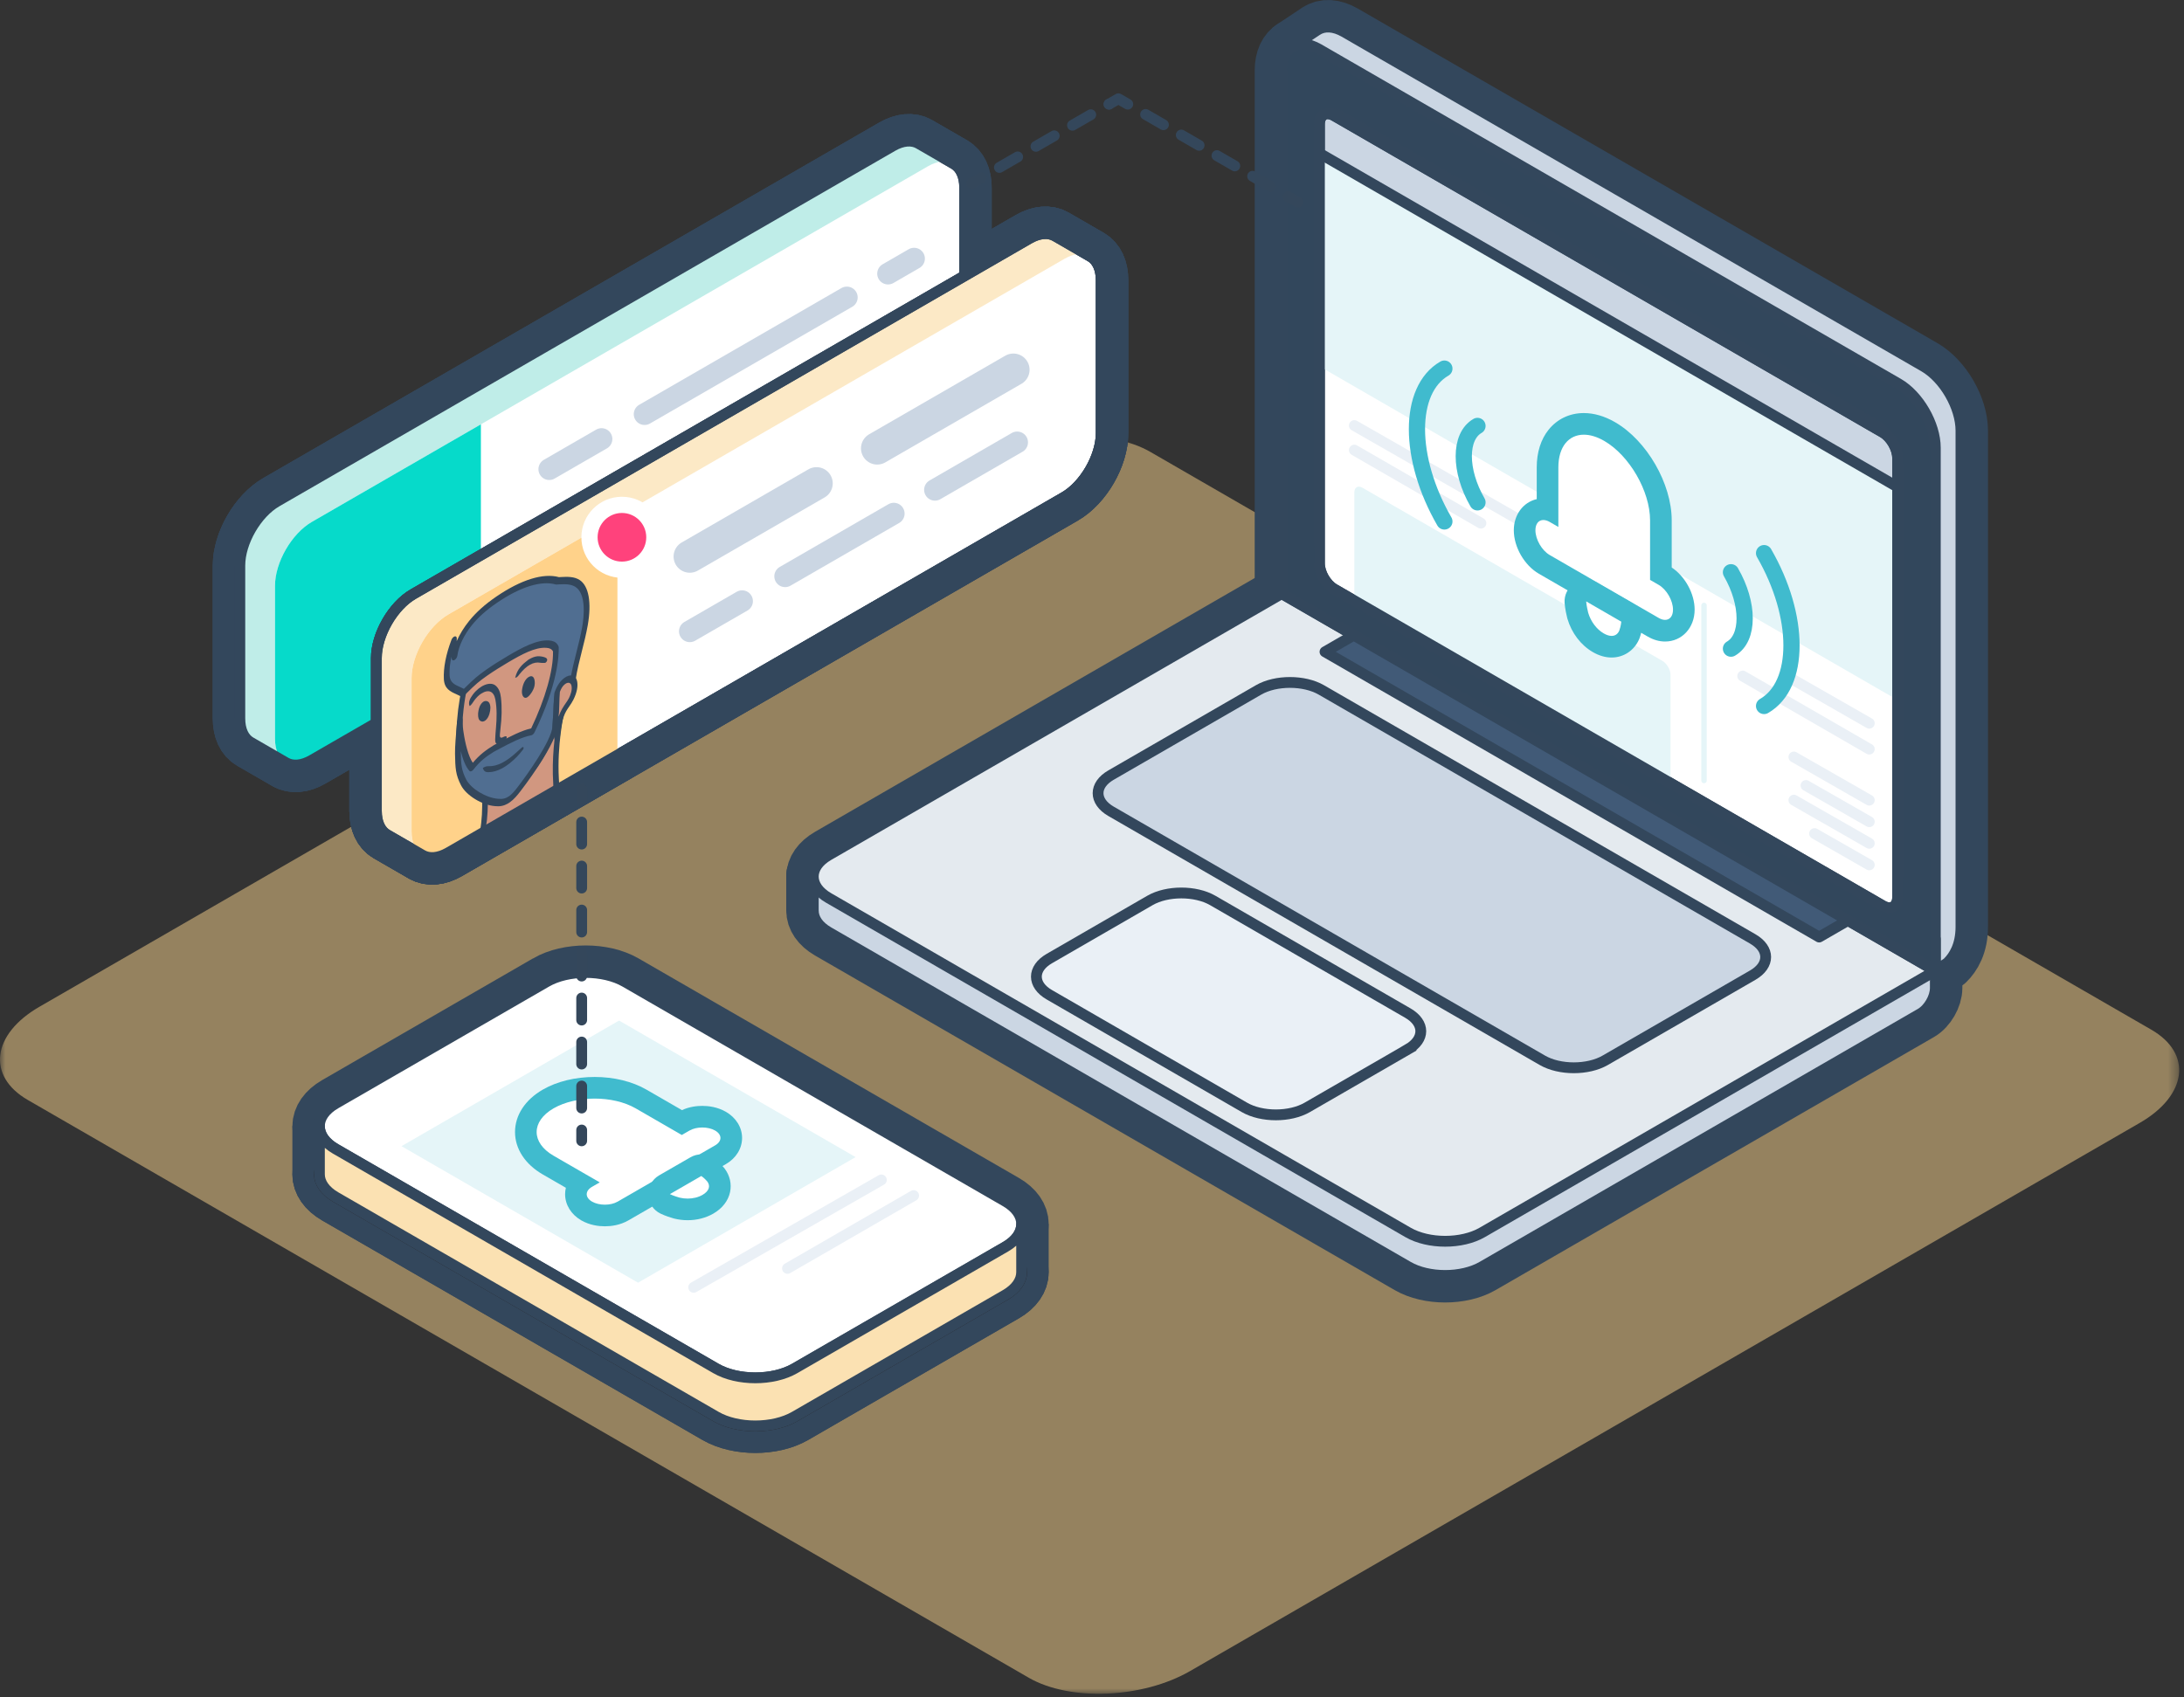 <svg viewBox="0 0 202 157" xmlns="http://www.w3.org/2000/svg" xmlns:xlink="http://www.w3.org/1999/xlink">
    <rect x="0" y="0" width="202" height="157" fill="#333333" stroke="none"/>
    <defs>
        <path id="a" d="M0 117V.634h201.553V117z"/>
    </defs>
    <g fill="none" fill-rule="evenodd">
        <g transform="translate(0 39.694)">
            <mask id="b" fill="#fff">
                <use xlink:href="#a"/>
            </mask>
            <path d="M95.148 115.516L2.57 62.066c-3.81-2.2-3.328-6.078 1.072-8.618L91.477 2.736c4.4-2.54 11.117-2.819 14.928-.618l92.577 53.45c3.811 2.2 3.328 6.077-1.072 8.618l-87.834 50.711c-4.4 2.54-11.118 2.818-14.928.62" fill-opacity=".5" fill="#F9D28C" mask="url(#b)"/>
        </g>
        <path d="M85.538 114.836h.012-.012z" fill="#33475C"/>
        <path d="M180.116 89.074c.615-.601 1.255-1.631 1.255-3.333V39.84c0-2.175-1.541-4.843-3.423-5.93l-11.69-6.75-15.113-8.725-15.112-8.724-11.69-6.75c-.987-.57-1.877-.591-2.503-.174l-.007-.002-2.365 1.572 1.452.834v48.146l15.113 8.725 15.112 8.726 15.113 8.724 12.74 7.357v2.949l.659-.437.459-.307z" stroke="#33475C" stroke-width="5" stroke-linecap="round" stroke-linejoin="round"/>
        <path d="M177.63 93.772c.752-.435 1.37-1.502 1.37-2.372v-1.581l-4.244-.976.16 1.78-11.03-6.367-15.112-8.725-30.226-17.45-30.226 17.45-10.255 5.92v-.494h-2.846v3.284h.003c-.007.72.461 1.444 1.41 1.992l11.688 6.749 15.113 8.725 15.113 8.725 11.69 6.749c1.882 1.087 4.963 1.087 6.846 0l11.69-6.75 15.112-8.724 13.743-7.935z" stroke="#33475C" stroke-width="5" stroke-linecap="round" stroke-linejoin="round"/>
        <path d="M163.886 98.544l15.113-8.726-15.113-8.725-15.112-8.725h-.001l-30.225-17.45-30.225 17.45-11.69 6.75c-1.882 1.086-1.882 2.864 0 3.951l11.69 6.75 15.112 8.725 15.113 8.726 11.69 6.748c1.882 1.087 4.963 1.088 6.846.001l11.689-6.749 15.113-8.726" stroke="#33475C" stroke-width="5" stroke-linecap="round" stroke-linejoin="round"/>
        <path d="M133.66 63.643l15.114 8.726 15.113 8.724 15.112 8.726V41.42c0-2.173-1.541-4.842-3.423-5.93l-11.69-6.748-15.112-8.726-15.113-8.725-11.69-6.75c-1.882-1.086-3.422-.196-3.423 1.977V54.916l15.113 8.727" stroke="#33475C" stroke-width="5" stroke-linecap="round" stroke-linejoin="round"/>
        <path d="M124.088 10.801c-1.128-.652-2.053-.118-2.053 1.187v38.256c0 1.304.925 2.906 2.053 3.558l49.37 28.503c1.13.652 2.054.12 2.054-1.186V42.863c0-1.305-.923-2.906-2.054-3.558l-49.37-28.504zM130.213 97.075c1.597-.922 1.597-2.43 0-3.352l-18.046-10.42c-1.597-.921-4.21-.921-5.807 0l-9.306 5.375c-1.597.92-1.597 2.429 0 3.35l18.046 10.42c1.597.922 4.21.922 5.806 0l9.307-5.373z" stroke="#33475C" stroke-width="5" stroke-linecap="round" stroke-linejoin="round"/>
        <path d="M130.213 97.075c1.597-.922 1.597-2.43 0-3.352l-18.046-10.42c-1.597-.921-4.21-.921-5.807 0l-9.306 5.375c-1.597.92-1.597 2.429 0 3.35l18.046 10.42c1.597.922 4.21.922 5.806 0l9.307-5.373zM162.111 90.214c1.597-.922 1.597-2.43 0-3.353l-39.899-23.035c-1.597-.922-4.209-.922-5.806 0l-13.646 7.878c-1.597.922-1.597 2.431 0 3.353l39.899 23.035c1.597.922 4.209.922 5.806 0l13.646-7.878z" stroke="#33475C" stroke-width="5" stroke-linecap="round" stroke-linejoin="round"/>
        <path d="M162.111 90.214c1.597-.922 1.597-2.43 0-3.353l-39.899-23.035c-1.597-.922-4.209-.922-5.806 0l-13.646 7.878c-1.597.922-1.597 2.431 0 3.353l39.899 23.035c1.597.922 4.209.922 5.806 0l13.646-7.878zM170.916 85.152l-7.03-4.06-15.112-8.723h-.001L125.21 58.764l-2.66 1.536 45.705 26.388z" stroke="#33475C" stroke-width="5" stroke-linecap="round" stroke-linejoin="round"/>
        <path d="M180.116 89.074c.615-.601 1.255-1.631 1.255-3.333V39.84c0-2.175-1.541-4.843-3.423-5.93l-11.69-6.75-15.113-8.725-15.112-8.724-11.69-6.75c-.987-.57-1.877-.591-2.503-.174l-.007-.002-2.365 1.572 1.452.834v48.146l15.113 8.725 15.112 8.726 15.113 8.724 12.74 7.357v2.949l.659-.437.459-.307z" fill="#CBD6E3"/>
        <path d="M180.116 89.074c.615-.601 1.255-1.631 1.255-3.333V39.84c0-2.175-1.541-4.843-3.423-5.93l-11.69-6.75-15.113-8.725-15.112-8.724-11.69-6.75c-.987-.57-1.877-.591-2.503-.174l-.007-.002-2.365 1.572 1.452.834v48.146l15.113 8.725 15.112 8.726 15.113 8.724 12.74 7.357v2.949l.659-.437.459-.307z" stroke="#33475C" stroke-linecap="round" stroke-linejoin="round"/>
        <path d="M177.63 93.772c.752-.435 1.37-1.502 1.37-2.372v-1.581l-4.244-.976.16 1.78-11.03-6.367-15.112-8.725-30.226-17.45-30.226 17.45-10.255 5.92v-.494h-2.846v3.284h.003c-.007.72.461 1.444 1.41 1.992l11.688 6.749 15.113 8.725 15.113 8.725 11.69 6.749c1.882 1.087 4.963 1.087 6.846 0l11.69-6.75 15.112-8.724 13.743-7.935z" fill="#CBD6E3"/>
        <path d="M177.63 93.772c.752-.435 1.37-1.502 1.37-2.372v-1.581l-4.244-.976.16 1.78-11.03-6.367-15.112-8.725-30.226-17.45-30.226 17.45-10.255 5.92v-.494h-2.846v3.284h.003c-.007.72.461 1.444 1.41 1.992l11.688 6.749 15.113 8.725 15.113 8.725 11.69 6.749c1.882 1.087 4.963 1.087 6.846 0l11.69-6.75 15.112-8.724 13.743-7.935z" stroke="#33475C" stroke-linecap="round" stroke-linejoin="round"/>
        <path d="M163.886 98.544l15.113-8.726-15.113-8.725-15.112-8.725h-.001l-30.225-17.45-30.225 17.45-11.69 6.75c-1.882 1.086-1.882 2.864 0 3.951l11.69 6.75 15.112 8.725 15.113 8.726 11.69 6.748c1.882 1.087 4.963 1.088 6.846.001l11.689-6.749 15.113-8.726" fill="#E4EAEF"/>
        <path d="M163.886 98.544l15.113-8.726-15.113-8.725-15.112-8.725h-.001l-30.225-17.45-30.225 17.45-11.69 6.75c-1.882 1.086-1.882 2.864 0 3.951l11.69 6.75 15.112 8.725 15.113 8.726 11.69 6.748c1.882 1.087 4.963 1.088 6.846.001l11.689-6.749 15.113-8.726" stroke="#33475C" stroke-linecap="round" stroke-linejoin="round"/>
        <path d="M133.66 63.643l15.114 8.726 15.113 8.724 15.112 8.726V41.42c0-2.173-1.541-4.842-3.423-5.93l-11.69-6.748-15.112-8.726-15.113-8.725-11.69-6.75c-1.882-1.086-3.422-.196-3.423 1.977V54.916l15.113 8.727" fill="#32475C"/>
        <path d="M133.66 63.643l15.114 8.726 15.113 8.724 15.112 8.726V41.42c0-2.173-1.541-4.842-3.423-5.93l-11.69-6.748-15.112-8.726-15.113-8.725-11.69-6.75c-1.882-1.086-3.422-.196-3.423 1.977V54.916l15.113 8.727" stroke="#33475C" stroke-linecap="round" stroke-linejoin="round"/>
        <path d="M124.088 10.801c-1.128-.652-2.053-.118-2.053 1.187v38.256c0 1.304.925 2.906 2.053 3.558l49.37 28.503c1.13.652 2.054.12 2.054-1.186V42.863c0-1.305-.923-2.906-2.054-3.558l-49.37-28.504z" fill="#415A77"/>
        <path d="M124.088 10.801c-1.128-.652-2.053-.118-2.053 1.187v38.256c0 1.304.925 2.906 2.053 3.558l49.37 28.503c1.13.652 2.054.12 2.054-1.186V42.863c0-1.305-.923-2.906-2.054-3.558l-49.37-28.504z" stroke="#33475C" stroke-linecap="round" stroke-linejoin="round"/>
        <path d="M130.213 97.075c1.597-.922 1.597-2.43 0-3.352l-18.046-10.42c-1.597-.921-4.21-.921-5.807 0l-9.306 5.375c-1.597.92-1.597 2.429 0 3.35l18.046 10.42c1.597.922 4.21.922 5.806 0l9.307-5.373z" fill="#EAF0F6"/>
        <path d="M130.213 97.075c1.597-.922 1.597-2.43 0-3.352l-18.046-10.42c-1.597-.921-4.21-.921-5.807 0l-9.306 5.375c-1.597.92-1.597 2.429 0 3.35l18.046 10.42c1.597.922 4.21.922 5.806 0l9.307-5.373z" stroke="#33475C"/>
        <path d="M162.111 90.214c1.597-.922 1.597-2.43 0-3.353l-39.899-23.035c-1.597-.922-4.209-.922-5.806 0l-13.646 7.878c-1.597.922-1.597 2.431 0 3.353l39.899 23.035c1.597.922 4.209.922 5.806 0l13.646-7.878z" fill="#CBD6E3"/>
        <path d="M162.111 90.214c1.597-.922 1.597-2.43 0-3.353l-39.899-23.035c-1.597-.922-4.209-.922-5.806 0l-13.646 7.878c-1.597.922-1.597 2.431 0 3.353l39.899 23.035c1.597.922 4.209.922 5.806 0l13.646-7.878z" stroke="#33475C" stroke-linecap="round" stroke-linejoin="round"/>
        <path fill="#415A77" d="M170.916 85.152l-7.03-4.06-15.112-8.723h-.001L125.21 58.764l-2.66 1.536 45.705 26.388z"/>
        <path stroke="#33475C" stroke-linecap="round" stroke-linejoin="round" d="M170.916 85.152l-7.03-4.06-15.112-8.723h-.001L125.21 58.764l-2.66 1.536 45.705 26.388z"/>
        <path d="M123.404 10.708c-.753-.435-1.369-.079-1.369.791v40.63c0 .868.616 1.935 1.369 2.371l50.739 29.294c.754.435 1.37.08 1.37-.79V42.374c0-.87-.616-1.938-1.37-2.372l-50.739-29.295z" fill="#FFF"/>
        <path d="M123.404 10.708c-.753-.435-1.369-.079-1.369.791v40.63c0 .868.616 1.935 1.369 2.371l50.739 29.294c.754.435 1.37.08 1.37-.79V42.374c0-.87-.616-1.938-1.37-2.372l-50.739-29.295z" stroke="#33475C" stroke-linecap="round" stroke-linejoin="round"/>
        <path d="M175.117 42.375c0-.734-.537-1.663-1.17-2.03l-50.74-29.294c-.235-.136-.444-.168-.573-.094-.13.075-.205.272-.205.542v22.618l52.688 30.42V42.374z" fill="#E5F5F8"/>
        <path d="M174.143 40.003l-50.739-29.295c-.753-.434-1.369-.079-1.369.791v2.68l53.478 30.875v-2.679c0-.87-.617-1.937-1.37-2.372" fill="#CBD6E3"/>
        <path d="M174.143 40.003l-50.739-29.295c-.753-.434-1.369-.079-1.369.791v2.68l53.478 30.875v-2.679c0-.87-.617-1.937-1.37-2.372z" stroke="#33475C" stroke-linecap="round" stroke-linejoin="round"/>
        <path d="M125.265 39.369L143.77 49.96" fill="#33475C"/>
        <path d="M125.265 39.369L143.77 49.96" stroke="#EAF0F6" stroke-linecap="round" stroke-linejoin="round"/>
        <path d="M125.265 41.641l11.707 6.759" fill="#33475C"/>
        <path d="M125.265 41.641l11.707 6.759" stroke="#EAF0F6" stroke-linecap="round" stroke-linejoin="round"/>
        <path d="M165.917 62.916l6.975 3.992" fill="#33475C"/>
        <path d="M165.917 62.916l6.975 3.992" stroke="#EAF0F6" stroke-linecap="round" stroke-linejoin="round"/>
        <path d="M161.184 62.541l11.707 6.76" fill="#33475C"/>
        <path d="M161.184 62.541l11.707 6.76" stroke="#EAF0F6" stroke-linecap="round" stroke-linejoin="round"/>
        <path d="M165.917 70.032l6.975 3.992" fill="#33475C"/>
        <path d="M165.917 70.032l6.975 3.992" stroke="#EAF0F6" stroke-linecap="round" stroke-linejoin="round"/>
        <path d="M167.038 72.67l5.854 3.35" fill="#33475C"/>
        <path d="M167.038 72.67l5.854 3.35" stroke="#EAF0F6" stroke-linecap="round" stroke-linejoin="round"/>
        <path d="M165.917 74.024l6.975 3.992" fill="#33475C"/>
        <path d="M165.917 74.024l6.975 3.992" stroke="#EAF0F6" stroke-linecap="round" stroke-linejoin="round"/>
        <path d="M167.83 77.116l5.062 2.896" fill="#33475C"/>
        <path d="M167.83 77.116l5.062 2.896" stroke="#EAF0F6" stroke-linecap="round" stroke-linejoin="round"/>
        <path d="M154.509 72.002v-9.564c0-.476-.337-1.059-.75-1.297l-27.745-16.019c-.411-.238-.748-.044-.748.432v9.564l29.243 16.884z" fill="#E5F5F8"/>
        <path d="M157.606 56.007V72.21" fill="#33475C"/>
        <path d="M157.606 56.007V72.21" stroke="#E5F5F8" stroke-width=".5" stroke-linecap="round" stroke-linejoin="round"/>
        <path d="M123.404 10.708c-.753-.435-1.369-.079-1.369.791v40.63c0 .868.616 1.935 1.369 2.371l50.739 29.294c.754.435 1.37.08 1.37-.79V42.374c0-.87-.616-1.938-1.37-2.372l-50.739-29.295z" stroke="#33475C" stroke-linecap="round" stroke-linejoin="round"/>
        <path d="M50.539 95.283c2-1.155 5.276-1.155 7.277 0l8.404 4.852 3.639 2.1 3.639 2.102 19.495 11.255c2.002 1.156 2.002 3.046 0 4.202L73.498 131.05c-2.001 1.155-5.276 1.155-7.278 0l-19.494-11.256-7.278-4.202-8.404-4.852c-2.002-1.155-2.002-3.046 0-4.202l19.495-11.255z" stroke="#33475C" stroke-width="5"/>
        <path d="M50.539 90.834c2-1.156 5.276-1.156 7.277 0l8.404 4.852 3.639 2.1s1.638.945 3.639 2.102l19.495 11.255c2.002 1.155 2.002 3.046 0 4.202L73.498 126.6c-2.001 1.156-5.276 1.156-7.278 0l-19.494-11.255-7.278-4.202-8.404-4.852c-2.002-1.155-2.002-3.047 0-4.202l19.495-11.255z" stroke="#33475C" stroke-width="5"/>
        <path d="M31.044 106.291l8.404 4.852 7.278 4.202L66.22 126.6c2.002 1.156 5.277 1.156 7.278 0l19.495-11.255c1-.578 1.5-1.34 1.5-2.1v4.447c0 .762-.5 1.523-1.5 2.101L73.498 131.05c-2.001 1.155-5.276 1.155-7.278 0l-19.494-11.256-7.278-4.202-8.404-4.852c-1-.578-1.501-1.34-1.501-2.1v-4.45c0 .762.5 1.524 1.5 2.102z" stroke="#33475C" stroke-width="5"/>
        <path stroke="#33475C" stroke-width="5" d="M37.134 106.035l20.124-11.62 30.069 17.361-20.124 11.619z"/>
        <path d="M50.539 95.283c2-1.155 5.276-1.155 7.277 0l8.404 4.852 3.639 2.1 3.639 2.102 19.495 11.255c2.002 1.156 2.002 3.046 0 4.202L73.498 131.05c-2.001 1.155-5.276 1.155-7.278 0l-19.494-11.256-7.278-4.202-8.404-4.852c-2.002-1.155-2.002-3.046 0-4.202l19.495-11.255z" fill="#FFF"/>
        <path d="M50.539 95.283c2-1.155 5.276-1.155 7.277 0l8.404 4.852 3.639 2.1 3.639 2.102 19.495 11.255c2.002 1.156 2.002 3.046 0 4.202L73.498 131.05c-2.001 1.155-5.276 1.155-7.278 0l-19.494-11.256-7.278-4.202-8.404-4.852c-2.002-1.155-2.002-3.046 0-4.202l19.495-11.255z" stroke="#231F20" stroke-linecap="round" stroke-linejoin="round"/>
        <path d="M50.539 90.834c2-1.156 5.276-1.156 7.277 0l8.404 4.852 3.639 2.1s1.638.945 3.639 2.102l19.495 11.255c2.002 1.155 2.002 3.046 0 4.202L73.498 126.6c-2.001 1.156-5.276 1.156-7.278 0l-19.494-11.255-7.278-4.202-8.404-4.852c-2.002-1.155-2.002-3.047 0-4.202l19.495-11.255z" fill="#FFF"/>
        <path d="M50.539 90.834c2-1.156 5.276-1.156 7.277 0l8.404 4.852 3.639 2.1s1.638.945 3.639 2.102l19.495 11.255c2.002 1.155 2.002 3.046 0 4.202L73.498 126.6c-2.001 1.156-5.276 1.156-7.278 0l-19.494-11.255-7.278-4.202-8.404-4.852c-2.002-1.155-2.002-3.047 0-4.202l19.495-11.255z" stroke="#33475C" stroke-linecap="round" stroke-linejoin="round"/>
        <path d="M31.044 106.291l8.404 4.852 7.278 4.202L66.22 126.6c2.002 1.156 5.277 1.156 7.278 0l19.495-11.255c1-.578 1.5-1.34 1.5-2.1v4.447c0 .762-.5 1.523-1.5 2.101L73.498 131.05c-2.001 1.155-5.276 1.155-7.278 0l-19.494-11.256-7.278-4.202-8.404-4.852c-1-.578-1.501-1.34-1.501-2.1v-4.45c0 .762.5 1.524 1.5 2.102" fill="#FBE1B2"/>
        <path d="M31.044 106.291l8.404 4.852 7.278 4.202L66.22 126.6c2.002 1.156 5.277 1.156 7.278 0l19.495-11.255c1-.578 1.5-1.34 1.5-2.1v4.447c0 .762-.5 1.523-1.5 2.101L73.498 131.05c-2.001 1.155-5.276 1.155-7.278 0l-19.494-11.256-7.278-4.202-8.404-4.852c-1-.578-1.501-1.34-1.501-2.1v-4.45c0 .762.5 1.524 1.5 2.102z" stroke="#33475C" stroke-linecap="round" stroke-linejoin="round"/>
        <path fill="#FFF" d="M37.134 106.035l20.124-11.62 30.069 17.361-20.124 11.619z"/>
        <path fill="#FFF" d="M79.136 107.047l8.19 4.73-20.123 11.618-8.191-4.73z"/>
        <path d="M81.517 109.158l-17.359 9.936" fill="#33475C"/>
        <path d="M81.517 109.158l-17.359 9.936" stroke="#EAF0F6" stroke-linecap="round" stroke-linejoin="round"/>
        <path d="M84.503 110.607l-11.666 6.735" fill="#33475C"/>
        <path d="M84.503 110.607l-11.666 6.735" stroke="#EAF0F6" stroke-linecap="round" stroke-linejoin="round"/>
        <path d="M28.855 70.316c-.94.543-1.795.592-2.415.234l-3.253-1.88c-.62-.356-1.005-1.121-1.005-2.207V52.318c0-2.171 1.539-4.836 3.419-5.921l56.952-32.881c.94-.543 1.794-.593 2.414-.234l3.254 1.879c.62.357 1.004 1.122 1.004 2.207v14.146c0 2.17-1.538 4.835-3.418 5.92L28.855 70.316z" stroke="#33475C" stroke-width="5" stroke-linecap="round" stroke-linejoin="round"/>
        <path d="M22.182 52.318c0-2.171 1.539-4.836 3.418-5.921l56.953-32.881c.94-.543 1.794-.593 2.414-.234l3.254 1.879c-.62-.36-1.474-.31-2.414.233L28.855 48.276c-1.881 1.085-3.42 3.749-3.42 5.92v14.146c0 1.085.386 1.85 1.005 2.208l-3.254-1.878c-.62-.358-1.004-1.123-1.004-2.208V52.318z" stroke="#33475C" stroke-width="5" stroke-linecap="round" stroke-linejoin="round"/>
        <path d="M25.436 54.197v14.146c0 1.084.384 1.85 1.004 2.208.62.357 1.475.308 2.414-.235l15.623-9.02v-22.04l-15.623 9.02c-1.879 1.085-3.418 3.75-3.418 5.92z" stroke="#33475C" stroke-width="5" stroke-linecap="round" stroke-linejoin="round"/>
        <path d="M28.855 70.316c-.94.543-1.795.592-2.415.234l-3.253-1.88c-.62-.356-1.005-1.121-1.005-2.207V52.318c0-2.171 1.539-4.836 3.419-5.921l56.952-32.881c.94-.543 1.794-.593 2.414-.234l3.254 1.879c.62.357 1.004 1.122 1.004 2.207v14.146c0 2.17-1.538 4.835-3.418 5.92L28.855 70.316zM82.134 25.316l2.41-1.393M59.617 38.316l18.71-10.802M50.8 43.406l4.838-2.793" stroke="#33475C" stroke-width="5" stroke-linecap="round" stroke-linejoin="round"/>
        <path d="M41.484 78.875c-.94.542-1.795.592-2.414.234l-3.254-1.879c-.62-.357-1.004-1.122-1.004-2.208V60.877c0-2.172 1.538-4.836 3.418-5.92l56.952-32.882c.94-.543 1.795-.593 2.414-.234l3.254 1.878c.62.357 1.005 1.123 1.005 2.208v14.146c0 2.171-1.539 4.835-3.419 5.92L41.484 78.875z" stroke="#33475C" stroke-width="5" stroke-linecap="round" stroke-linejoin="round"/>
        <path d="M34.812 60.877c0-2.172 1.538-4.836 3.418-5.92l56.952-32.882c.94-.543 1.795-.593 2.414-.234l3.255 1.878c-.62-.358-1.475-.308-2.414.234L41.484 56.834c-1.88 1.086-3.418 3.75-3.418 5.921v14.146c0 1.085.385 1.85 1.004 2.208l-3.254-1.878c-.62-.358-1.004-1.123-1.004-2.208V60.877z" stroke="#33475C" stroke-width="5" stroke-linecap="round" stroke-linejoin="round"/>
        <path d="M41.484 78.875c-.94.542-1.795.592-2.414.234l-3.254-1.879c-.62-.357-1.004-1.122-1.004-2.208V60.877c0-2.172 1.538-4.836 3.418-5.92l56.952-32.882c.94-.543 1.795-.593 2.414-.234l3.254 1.878c.62.357 1.005 1.123 1.005 2.208v14.146c0 2.171-1.539 4.835-3.419 5.92L41.484 78.875zM86.473 45.316l7.607-4.393M72.617 53.316l10.05-5.802M63.8 58.406l4.838-2.793M81.133 41.478l12.593-7.271M63.8 51.485l11.72-6.767" stroke="#33475C" stroke-width="5" stroke-linecap="round" stroke-linejoin="round"/>
        <path d="M38.066 62.755v14.146c0 1.085.384 1.85 1.004 2.208.62.358 1.475.308 2.414-.235l15.623-9.019v-22.04l-15.623 9.02c-1.88 1.085-3.418 3.75-3.418 5.92z" stroke="#33475C" stroke-width="5" stroke-linecap="round" stroke-linejoin="round"/>
        <path d="M44.687 76.579l6.896-3.981c-.253-.057-.149-.252-.149-.252-.207-3.272.46-6.192.46-6.192l-7.04 7.322s.07 1.87-.167 3.103z" stroke="#33475C" stroke-width="5" stroke-linecap="round" stroke-linejoin="round"/>
        <path d="M52.071 65.826c-.075-.036-.183.003-.277.102l-7.039 7.322c-.105.108-.17.264-.166.392.044 1.178-.032 2.392-.172 3.092l.541-.311c.062-.35.113-.791.142-1.358.034-.644.03-1.236.023-1.54l6.385-6.642c-.187 1.062-.49 3.247-.338 5.636l.013.308.535-.308-.028-.487c-.175-3.116.45-5.907.456-5.935.03-.13 0-.236-.075-.271z" stroke="#33475C" stroke-width="5" stroke-linecap="round" stroke-linejoin="round"/>
        <path d="M51.87 63.606c.015-.294.023-.594.023-.901 0-5.937-1.917-7.24-4.457-5.774-2.24 1.294-4.978 4.176-4.978 11.742 0 6.379 3.912 4.866 4.77 4.37.98-.565 2.308-1.858 3.297-3.911" stroke="#33475C" stroke-width="5" stroke-linecap="round" stroke-linejoin="round"/>
        <path d="M47.227 73.35c-.154.089-1.544.857-2.869.421-1.437-.473-2.165-2.137-2.165-4.944 0-6.087 1.764-10.193 5.243-12.202 1.418-.818 2.593-.777 3.4.119.876.973 1.321 2.927 1.321 5.808 0 .308-.008.617-.023.92-.009.173-.134.372-.28.448-.146.074-.257-.007-.248-.18.015-.29.022-.587.022-.882 0-5.186-1.488-7.182-4.192-5.621-1.344.776-2.368 1.855-3.13 3.3-1.05 1.991-1.583 4.677-1.583 7.984 0 6.741 4.46 4.244 4.504 4.218.43-.247 1.92-1.244 3.088-3.672.09-.186.256-.307.371-.271.116.036.138.216.048.402-.888 1.844-2.199 3.397-3.507 4.152z" stroke="#33475C" stroke-width="5" stroke-linecap="round" stroke-linejoin="round"/>
        <path d="M43.435 65.317c-.14-.32.012-.674.29-1.048.634-.857 1.591-1.252 2.095-.857.301.235.456.623.513 1.124.104.905.08 1.879-.048 2.91-.02.165-.033.326-.049.489-.026.269.05.382.29.262.082-.041.168-.08.243-.086.124-.012.135.172.012.309-.214.237-.442.453-.674.45-.215-.003-.317-.165-.309-.44.012-.351.041-.715.074-1.08.084-.933.091-1.825-.053-2.62-.143-.787-.63-.987-1.297-.57-.242.15-.453.37-.655.635-.137.178-.24.41-.432.522z" stroke="#33475C" stroke-width="5" stroke-linecap="round" stroke-linejoin="round"/>
        <path d="M44.218 66.034c.004-.035.013-.175.043-.321.059-.284.156-.565.403-.765.198-.16.485-.116.596.092.134.255.125.605.007 1.004-.165.554-.54.843-.835.653-.156-.101-.223-.295-.214-.663zM49.463 63.215c-.005.046-.009.145-.03.25-.084.412-.477.984-.735 1.078-.24.088-.434-.172-.425-.583.002-.097.019-.202.039-.307.101-.536.368-.95.686-1.07.286-.107.472.123.465.632zM48.828 61.063c-.518.398-.985.817-1.177 1.635.186-.008.297-.196.402-.327.659-.823 1.299-1.182 1.934-1.055.096.018.204.014.309.014.088-.001.184.014.274-.146.092-.164.019-.223-.031-.292 0 0-.14-.142-.662-.18-.505-.033-1.017.329-1.05.35z" stroke="#33475C" stroke-width="5" stroke-linecap="round" stroke-linejoin="round"/>
        <path d="M46.972 60.986c1.258-.742 2.578-1.47 3.677-1.396.26.018.51.086.665.29.04.05.07.11.097.173.065 2.166-1.025 5.255-2.184 7.63-.949.175-2.113.788-3.115 1.327l-.422.226c-.773.475-1.344.896-2.048 1.787-.524-.533-.878-2.031-1.025-3.058-.056-.332-.094-.686-.088-1.238-.076.905-.19 2.16-.18 2.824.023 1.33.048 1.883.53 2.828.48.943 1.948 1.78 3.057 1.859.367.044.767-.003 1.185-.297.314-.222.6-.558.87-.912 0 0 3.214-4.13 3.367-5.911.023-.266.038-.536.048-.803.013-.11.025-.217.032-.324.03-.435-.002-.842.058-1.291.06-.45.233-.972.554-1.356l.042 1.154c.378 1.179.148-.757.266-.81.292-.128.528-.986.627-.723.241-1.642.83-3.384 1.12-5.044.29-1.66.221-3.345-.682-3.941-.445-.294-1.044-.291-1.638-.258l-.219.015c-1.558-.444-3.654.394-5.61 1.728-.843.576-1.697 1.259-2.434 2.169-.736.91-1.344 2.076-1.48 3.12-.073-.48-.09-.998-.055-1.544-.452 1.188-.72 2.405-.67 3.439.048.982.826 1.09 1.453 1.43l.084.042.066-.085c1.1-1.085 1.27-1.211 2.083-1.796.534-.384 1.431-.937 1.97-1.254z" stroke="#33475C" stroke-width="5" stroke-linecap="round" stroke-linejoin="round"/>
        <path d="M46.972 60.986h.001zm-.915 12.91c.005 0 .011 0 .016.002.393.047.716-.03 1.02-.244.28-.197.538-.515.755-.8l.013-.016c.87-1.121 3.12-4.274 3.234-5.6.02-.231.035-.488.046-.784l.003-.036c.015-.114.025-.211.03-.298.011-.162.013-.321.015-.488.004-.263.007-.536.047-.833.084-.625.335-1.228.69-1.651.08-.097.175-.151.254-.144.08.006.13.073.134.175l.008.228c.018-.013.035-.024.053-.032.042-.047.126-.201.167-.276.066-.121.141-.26.235-.364.137-.805.345-1.63.547-2.43.192-.762.392-1.551.523-2.302.155-.89.405-3.03-.618-3.704-.418-.275-.996-.267-1.553-.235-.07.004-.143.008-.215.014-.019 0-.037 0-.053-.005-1.347-.384-3.275.213-5.428 1.683-.994.677-1.733 1.334-2.327 2.068-.732.904-1.238 1.962-1.35 2.829-.022.16-.133.332-.262.407-.13.075-.24.03-.26-.106-.01-.066-.02-.132-.028-.198-.138.626-.197 1.208-.172 1.723.032.663.471.859.98 1.086.113.05.23.103.344.162 1.044-1.03 1.247-1.183 2.066-1.772.573-.412 1.526-.993 2-1.273h-.002c1.3-.766 2.666-1.51 3.81-1.432.354.023.603.134.76.34.044.056.082.125.12.209.01.027.016.057.017.09.021.724-.077 3.426-2.24 7.864-.07.142-.188.25-.294.27-.876.16-1.938.705-3.04 1.298l-.412.222c-.768.47-1.276.858-1.912 1.665-.118.148-.27.2-.35.118-.372-.378-.638-1.151-.813-1.845.023 1.264.063 1.765.503 2.632.435.853 1.833 1.7 2.94 1.784zm.92.443c-.364.21-.749.289-1.168.24h-.002c-1.207-.085-2.689-.99-3.17-1.936-.5-.98-.529-1.572-.552-2.932-.01-.614.082-1.701.157-2.575l.024-.288c.014-.171.136-.363.278-.434.141-.073.251 0 .25.164-.006.565.036.903.083 1.183.14.967.44 2.219.853 2.805.637-.751 1.195-1.166 1.952-1.631l.018-.01.42-.225c1.071-.576 2.108-1.11 3.011-1.317 1.303-2.731 2.052-5.37 2.017-7.113-.019-.04-.039-.073-.059-.1-.11-.144-.29-.22-.57-.238-1.03-.07-2.264.603-3.544 1.358-.46.272-1.39.839-1.94 1.234-.788.566-.936.673-2 1.723l-.042.053c-.102.13-.232.193-.32.149l-.084-.043c-.124-.066-.254-.125-.38-.182-.547-.244-1.112-.496-1.156-1.406-.05-1.031.193-2.284.703-3.625.061-.16.19-.293.308-.32.118-.027.196.06.186.209-.005.078-.009.155-.01.232.282-.64.677-1.284 1.151-1.87.662-.817 1.47-1.538 2.541-2.27 2.27-1.547 4.317-2.18 5.768-1.781.065-.004.13-.01.194-.011.605-.036 1.237-.042 1.722.278.841.555 1.114 2.078.747 4.179-.138.786-.34 1.594-.538 2.376-.223.883-.454 1.797-.58 2.656-.022.148-.119.306-.239.386-.027.019-.054.032-.079.04-.086.156-.199.36-.343.517l.002.28c.006.53.01.849-.265 1.058-.28.21-.378-.094-.48-.417-.008-.021-.013-.046-.014-.071l-.013-.36c-.03.122-.047.227-.056.295-.034.247-.036.486-.04.738-.002.169-.004.344-.016.526-.007.1-.018.208-.033.33-.01.302-.027.564-.048.805-.07.826-.689 2.133-1.836 3.884-.828 1.26-1.623 2.286-1.656 2.329l-.005.005c-.252.33-.589.74-.974 1.012-.057.04-.115.077-.174.11z" stroke="#33475C" stroke-width="5" stroke-linecap="round" stroke-linejoin="round"/>
        <path d="M44.66 71.044c.226-.144.38-.165.526-.159.815.03 1.663-.449 2.531-1.236.176-.16.353-.319.53-.477.07-.063.136-.087.171-.029.04.063-.013.166-.066.231-.173.215-.347.437-.533.626-.9.914-1.793 1.44-2.669 1.438-.233 0-.41-.084-.49-.394zM51.53 64.043c-.06.45-.063 1.513-.092 1.947-.007.108-.019.215-.033.324-.009.267-.024.538-.047.803l.183 1.063s.075-1.053.352-1.859c.276-.805.69-1.169.935-1.665.245-.495.384-1.017.284-1.447-.1-.43-.483-.5-.882-.208-.399.292-.587.755-.7 1.042" stroke="#33475C" stroke-width="5" stroke-linecap="round" stroke-linejoin="round"/>
        <path d="M51.67 66.193l-.004.103c.2-.573.464-.957.677-1.265.112-.163.209-.304.279-.445.156-.315.323-.771.233-1.158-.066-.285-.314-.346-.59-.144-.24.176-.367.437-.48.718-.03.277-.045.77-.056 1.17-.008.282-.016.523-.026.69-.007.1-.018.209-.033.33zm-.128 2.293c-.128.073-.238.032-.261-.101l-.182-1.063c-.005-.025-.006-.054-.003-.084.02-.232.035-.488.046-.784l.003-.036c.014-.114.025-.211.03-.298.01-.155.017-.401.025-.661.014-.474.029-1.01.07-1.315.005-.04.017-.082.033-.124.116-.295.358-.91.892-1.301.542-.397 1.047-.28 1.175.272.11.473-.006 1.073-.334 1.738-.112.225-.245.418-.373.605-.2.288-.386.559-.533.986-.251.733-.324 1.725-.325 1.734-.011.16-.118.34-.251.424l-.012.008z" stroke="#33475C" stroke-width="5" stroke-linecap="round" stroke-linejoin="round"/>
        <path d="M41.484 78.875c-.94.542-1.795.592-2.414.234l-3.254-1.879c-.62-.357-1.004-1.122-1.004-2.208V60.877c0-2.172 1.538-4.836 3.418-5.92l56.952-32.882c.94-.543 1.795-.593 2.414-.234l3.254 1.878c.62.357 1.005 1.123 1.005 2.208v14.146c0 2.171-1.539 4.835-3.419 5.92L41.484 78.875z" stroke="#33475C" stroke-width="5" stroke-linecap="round" stroke-linejoin="round"/>
        <path d="M28.855 70.316c-.94.543-1.795.592-2.415.234l-3.253-1.88c-.62-.356-1.005-1.121-1.005-2.207V52.318c0-2.171 1.539-4.836 3.419-5.921l56.952-32.881c.94-.543 1.794-.593 2.414-.234l3.254 1.879c.62.357 1.004 1.122 1.004 2.207v14.146c0 2.17-1.538 4.835-3.418 5.92L28.855 70.316z" fill="#FFF"/>
        <path d="M28.855 70.316c-.94.543-1.795.592-2.415.234l-3.253-1.88c-.62-.356-1.005-1.121-1.005-2.207V52.318c0-2.171 1.539-4.836 3.419-5.921l56.952-32.881c.94-.543 1.794-.593 2.414-.234l3.254 1.879c.62.357 1.004 1.122 1.004 2.207v14.146c0 2.17-1.538 4.835-3.418 5.92L28.855 70.316z" stroke="#33475C" stroke-linecap="round" stroke-linejoin="round"/>
        <path d="M22.182 52.318c0-2.171 1.539-4.836 3.418-5.921l56.953-32.881c.94-.543 1.794-.593 2.414-.234l3.254 1.879c-.62-.36-1.474-.31-2.414.233L28.855 48.276c-1.881 1.085-3.42 3.749-3.42 5.92v14.146c0 1.085.386 1.85 1.005 2.208l-3.254-1.878c-.62-.358-1.004-1.123-1.004-2.208V52.318z" fill="#BFEDE8"/>
        <path d="M25.436 54.197v14.146c0 1.084.384 1.85 1.004 2.208.62.357 1.475.308 2.414-.235l15.623-9.02v-22.04l-15.623 9.02c-1.879 1.085-3.418 3.75-3.418 5.92" fill="#06DACA"/>
        <path d="M28.855 70.316c-.94.543-1.795.592-2.415.234l-3.253-1.88c-.62-.356-1.005-1.121-1.005-2.207V52.318c0-2.171 1.539-4.836 3.419-5.921l56.952-32.881c.94-.543 1.794-.593 2.414-.234l3.254 1.879c.62.357 1.004 1.122 1.004 2.207v14.146c0 2.17-1.538 4.835-3.418 5.92L28.855 70.316z" stroke="#33475C" stroke-linecap="round" stroke-linejoin="round"/>
        <path d="M82.134 25.316l2.41-1.393M59.617 38.316l18.71-10.802M50.8 43.406l4.838-2.793" stroke="#CBD6E3" stroke-width="2" stroke-linecap="round" stroke-linejoin="round"/>
        <path d="M41.484 78.875c-.94.542-1.795.592-2.414.234l-3.254-1.879c-.62-.357-1.004-1.122-1.004-2.208V60.877c0-2.172 1.538-4.836 3.418-5.92l56.952-32.882c.94-.543 1.795-.593 2.414-.234l3.254 1.878c.62.357 1.005 1.123 1.005 2.208v14.146c0 2.171-1.539 4.835-3.419 5.92L41.484 78.875z" fill="#FFF"/>
        <path d="M41.484 78.875c-.94.542-1.795.592-2.414.234l-3.254-1.879c-.62-.357-1.004-1.122-1.004-2.208V60.877c0-2.172 1.538-4.836 3.418-5.92l56.952-32.882c.94-.543 1.795-.593 2.414-.234l3.254 1.878c.62.357 1.005 1.123 1.005 2.208v14.146c0 2.171-1.539 4.835-3.419 5.92L41.484 78.875z" stroke="#33475C" stroke-linecap="round" stroke-linejoin="round"/>
        <path d="M34.812 60.877c0-2.172 1.538-4.836 3.418-5.92l56.952-32.882c.94-.543 1.795-.593 2.414-.234l3.255 1.878c-.62-.358-1.475-.308-2.414.234L41.484 56.834c-1.88 1.086-3.418 3.75-3.418 5.921v14.146c0 1.085.385 1.85 1.004 2.208l-3.254-1.878c-.62-.358-1.004-1.123-1.004-2.208V60.877z" fill="#FCE9C6"/>
        <path d="M41.484 78.875c-.94.542-1.795.592-2.414.234l-3.254-1.879c-.62-.357-1.004-1.122-1.004-2.208V60.877c0-2.172 1.538-4.836 3.418-5.92l56.952-32.882c.94-.543 1.795-.593 2.414-.234l3.254 1.878c.62.357 1.005 1.123 1.005 2.208v14.146c0 2.171-1.539 4.835-3.419 5.92L41.484 78.875z" stroke="#33475C" stroke-linecap="round" stroke-linejoin="round"/>
        <path d="M86.473 45.316l7.607-4.393M72.617 53.316l10.05-5.802M63.8 58.406l4.838-2.793" stroke="#CBD6E3" stroke-width="2" stroke-linecap="round" stroke-linejoin="round"/>
        <path d="M81.133 41.478l12.593-7.271M63.8 51.485l11.72-6.767" stroke="#CBD6E3" stroke-width="3" stroke-linecap="round" stroke-linejoin="round"/>
        <path d="M38.066 62.755v14.146c0 1.085.384 1.85 1.004 2.208.62.358 1.475.308 2.414-.235l15.623-9.019v-22.04l-15.623 9.02c-1.88 1.085-3.418 3.75-3.418 5.92" fill="#FFD28A"/>
        <path d="M44.687 76.579l6.896-3.981c-.253-.057-.149-.252-.149-.252-.207-3.272.46-6.192.46-6.192l-7.04 7.322s.07 1.87-.167 3.103" fill="#D19780"/>
        <path d="M52.071 65.826c-.075-.036-.183.003-.277.102l-7.039 7.322c-.105.108-.17.264-.166.392.044 1.178-.032 2.392-.172 3.092l.541-.311c.062-.35.113-.791.142-1.358.034-.644.03-1.236.023-1.54l6.385-6.642c-.187 1.062-.49 3.247-.338 5.636l.013.308.535-.308-.028-.487c-.175-3.116.45-5.907.456-5.935.03-.13 0-.236-.075-.271" fill="#33475C"/>
        <path d="M51.87 63.606c.015-.294.023-.594.023-.901 0-5.937-1.917-7.24-4.457-5.774-2.24 1.294-4.978 4.176-4.978 11.742 0 6.379 3.912 4.866 4.77 4.37.98-.565 2.308-1.858 3.297-3.911" fill="#D19780"/>
        <path d="M47.227 73.35c-.154.089-1.544.857-2.869.421-1.437-.473-2.165-2.137-2.165-4.944 0-6.087 1.764-10.193 5.243-12.202 1.418-.818 2.593-.777 3.4.119.876.973 1.321 2.927 1.321 5.808 0 .308-.008.617-.023.92-.009.173-.134.372-.28.448-.146.074-.257-.007-.248-.18.015-.29.022-.587.022-.882 0-5.186-1.488-7.182-4.192-5.621-1.344.776-2.368 1.855-3.13 3.3-1.05 1.991-1.583 4.677-1.583 7.984 0 6.741 4.46 4.244 4.504 4.218.43-.247 1.92-1.244 3.088-3.672.09-.186.256-.307.371-.271.116.036.138.216.048.402-.888 1.844-2.199 3.397-3.507 4.152" fill="#33475C"/>
        <path d="M43.435 65.317c-.14-.32.012-.674.29-1.048.634-.857 1.591-1.252 2.095-.857.301.235.456.623.513 1.124.104.905.08 1.879-.048 2.91-.02.165-.033.326-.049.489-.026.269.05.382.29.262.082-.041.168-.08.243-.086.124-.012.135.172.012.309-.214.237-.442.453-.674.45-.215-.003-.317-.165-.309-.44.012-.351.041-.715.074-1.08.084-.933.091-1.825-.053-2.62-.143-.787-.63-.987-1.297-.57-.242.15-.453.37-.655.635-.137.178-.24.41-.432.522" fill="#33475C"/>
        <path d="M44.218 66.034c.004-.035.013-.175.043-.321.059-.284.156-.565.403-.765.198-.16.485-.116.596.092.134.255.125.605.007 1.004-.165.554-.54.843-.835.653-.156-.101-.223-.295-.214-.663M49.463 63.215c-.005.046-.009.145-.03.25-.084.412-.477.984-.735 1.078-.24.088-.434-.172-.425-.583.002-.097.019-.202.039-.307.101-.536.368-.95.686-1.07.286-.107.472.123.465.632M48.828 61.063c-.518.398-.985.817-1.177 1.635.186-.008.297-.196.402-.327.659-.823 1.299-1.182 1.934-1.055.096.018.204.014.309.014.088-.001.184.014.274-.146.092-.164.019-.223-.031-.292 0 0-.14-.142-.662-.18-.505-.033-1.017.329-1.05.35" fill="#33475C"/>
        <path d="M46.972 60.986c1.258-.742 2.578-1.47 3.677-1.396.26.018.51.086.665.29.04.05.07.11.097.173.065 2.166-1.025 5.255-2.184 7.63-.949.175-2.113.788-3.115 1.327l-.422.226c-.773.475-1.344.896-2.048 1.787-.524-.533-.878-2.031-1.025-3.058-.056-.332-.094-.686-.088-1.238-.076.905-.19 2.16-.18 2.824.023 1.33.048 1.883.53 2.828.48.943 1.948 1.78 3.057 1.859.367.044.767-.003 1.185-.297.314-.222.6-.558.87-.912 0 0 3.214-4.13 3.367-5.911.023-.266.038-.536.048-.803.013-.11.025-.217.032-.324.03-.435-.002-.842.058-1.291.06-.45.233-.972.554-1.356l.042 1.154c.378 1.179.148-.757.266-.81.292-.128.528-.986.627-.723.241-1.642.83-3.384 1.12-5.044.29-1.66.221-3.345-.682-3.941-.445-.294-1.044-.291-1.638-.258l-.219.015c-1.558-.444-3.654.394-5.61 1.728-.843.576-1.697 1.259-2.434 2.169-.736.91-1.344 2.076-1.48 3.12-.073-.48-.09-.998-.055-1.544-.452 1.188-.72 2.405-.67 3.439.048.982.826 1.09 1.453 1.43l.084.042.066-.085c1.1-1.085 1.27-1.211 2.083-1.796.534-.384 1.431-.937 1.97-1.254" fill="#506E91"/>
        <path d="M46.972 60.986h.001zm-.915 12.91c.005 0 .011 0 .016.002.393.047.716-.03 1.02-.244.28-.197.538-.515.755-.8l.013-.016c.87-1.121 3.12-4.274 3.234-5.6.02-.231.035-.488.046-.784l.003-.036c.015-.114.025-.211.03-.298.011-.162.013-.321.015-.488.004-.263.007-.536.047-.833.084-.625.335-1.228.69-1.651.08-.097.175-.151.254-.144.08.006.13.073.134.175l.008.228c.018-.013.035-.024.053-.032.042-.047.126-.201.167-.276.066-.121.141-.26.235-.364.137-.805.345-1.63.547-2.43.192-.762.392-1.551.523-2.302.155-.89.405-3.03-.618-3.704-.418-.275-.996-.267-1.553-.235-.07.004-.143.008-.215.014-.019 0-.037 0-.053-.005-1.347-.384-3.275.213-5.428 1.683-.994.677-1.733 1.334-2.327 2.068-.732.904-1.238 1.962-1.35 2.829-.022.16-.133.332-.262.407-.13.075-.24.03-.26-.106-.01-.066-.02-.132-.028-.198-.138.626-.197 1.208-.172 1.723.032.663.471.859.98 1.086.113.05.23.103.344.162 1.044-1.03 1.247-1.183 2.066-1.772.573-.412 1.526-.993 2-1.273h-.002c1.3-.766 2.666-1.51 3.81-1.432.354.023.603.134.76.34.044.056.082.125.12.209.01.027.016.057.017.09.021.724-.077 3.426-2.24 7.864-.07.142-.188.25-.294.27-.876.16-1.938.705-3.04 1.298l-.412.222c-.768.47-1.276.858-1.912 1.665-.118.148-.27.2-.35.118-.372-.378-.638-1.151-.813-1.845.023 1.264.063 1.765.503 2.632.435.853 1.833 1.7 2.94 1.784zm.92.443c-.364.21-.749.289-1.168.24h-.002c-1.207-.085-2.689-.99-3.17-1.936-.5-.98-.529-1.572-.552-2.932-.01-.614.082-1.701.157-2.575l.024-.288c.014-.171.136-.363.278-.434.141-.073.251 0 .25.164-.006.565.036.903.083 1.183.14.967.44 2.219.853 2.805.637-.751 1.195-1.166 1.952-1.631l.018-.01.42-.225c1.071-.576 2.108-1.11 3.011-1.317 1.303-2.731 2.052-5.37 2.017-7.113-.019-.04-.039-.073-.059-.1-.11-.144-.29-.22-.57-.238-1.03-.07-2.264.603-3.544 1.358-.46.272-1.39.839-1.94 1.234-.788.566-.936.673-2 1.723l-.042.053c-.102.13-.232.193-.32.149l-.084-.043c-.124-.066-.254-.125-.38-.182-.547-.244-1.112-.496-1.156-1.406-.05-1.031.193-2.284.703-3.625.061-.16.19-.293.308-.32.118-.027.196.06.186.209-.005.078-.009.155-.01.232.282-.64.677-1.284 1.151-1.87.662-.817 1.47-1.538 2.541-2.27 2.27-1.547 4.317-2.18 5.768-1.781.065-.004.13-.01.194-.011.605-.036 1.237-.042 1.722.278.841.555 1.114 2.078.747 4.179-.138.786-.34 1.594-.538 2.376-.223.883-.454 1.797-.58 2.656-.022.148-.119.306-.239.386-.027.019-.054.032-.079.04-.086.156-.199.36-.343.517l.002.28c.006.53.01.849-.265 1.058-.28.21-.378-.094-.48-.417-.008-.021-.013-.046-.014-.071l-.013-.36c-.03.122-.047.227-.056.295-.034.247-.036.486-.04.738-.002.169-.004.344-.016.526-.007.1-.018.208-.033.33-.01.302-.027.564-.048.805-.07.826-.689 2.133-1.836 3.884-.828 1.26-1.623 2.286-1.656 2.329l-.005.005c-.252.33-.589.74-.974 1.012-.057.04-.115.077-.174.11z" fill="#33475C"/>
        <path d="M44.66 71.044c.226-.144.38-.165.526-.159.815.03 1.663-.449 2.531-1.236.176-.16.353-.319.53-.477.07-.063.136-.087.171-.029.04.063-.013.166-.066.231-.173.215-.347.437-.533.626-.9.914-1.793 1.44-2.669 1.438-.233 0-.41-.084-.49-.394" fill="#33475C"/>
        <path d="M51.53 64.043c-.06.45-.063 1.513-.092 1.947-.007.108-.019.215-.033.324-.009.267-.024.538-.047.803l.183 1.063s.075-1.053.352-1.859c.276-.805.69-1.169.935-1.665.245-.495.384-1.017.284-1.447-.1-.43-.483-.5-.882-.208-.399.292-.587.755-.7 1.042" fill="#D19780"/>
        <path d="M51.67 66.193l-.004.103c.2-.573.464-.957.677-1.265.112-.163.209-.304.279-.445.156-.315.323-.771.233-1.158-.066-.285-.314-.346-.59-.144-.24.176-.367.437-.48.718-.03.277-.045.77-.056 1.17-.008.282-.016.523-.026.69-.007.1-.018.209-.033.33m-.128 2.294c-.128.073-.238.032-.261-.101l-.182-1.063c-.005-.025-.006-.054-.003-.084.02-.232.035-.488.046-.784l.003-.036c.014-.114.025-.211.03-.298.01-.155.017-.401.025-.661.014-.474.029-1.01.07-1.315.005-.04.017-.082.033-.124.116-.295.358-.91.892-1.301.542-.397 1.047-.28 1.175.272.11.473-.006 1.073-.334 1.738-.112.225-.245.418-.373.605-.2.288-.386.559-.533.986-.251.733-.324 1.725-.325 1.734-.011.16-.118.34-.251.424l-.012.008" fill="#33475C"/>
        <path d="M41.484 78.875c-.94.542-1.795.592-2.414.234l-3.254-1.879c-.62-.357-1.004-1.122-1.004-2.208V60.877c0-2.172 1.538-4.836 3.418-5.92l56.952-32.882c.94-.543 1.795-.593 2.414-.234l3.254 1.878c.62.357 1.005 1.123 1.005 2.208v14.146c0 2.171-1.539 4.835-3.419 5.92L41.484 78.875z" stroke="#33475C" stroke-linecap="round" stroke-linejoin="round"/>
        <path d="M60.523 49.706c0 1.657-1.343 3-3 3s-3-1.343-3-3c0-1.656 1.343-3 3-3s3 1.344 3 3" fill="#FF427C"/>
        <path d="M60.523 49.706c0 1.657-1.343 3-3 3s-3-1.343-3-3c0-1.656 1.343-3 3-3s3 1.344 3 3z" stroke="#FFF" stroke-width="1.5"/>
        <path d="M89.88 16.965l.867-.5" stroke="#34475B" stroke-linecap="round" stroke-linejoin="round"/>
        <path d="M92.436 15.49l10.14-5.854" stroke="#34475B" stroke-linecap="round" stroke-linejoin="round" stroke-dasharray="1.951,1.951,0,0"/>
        <path stroke="#34475B" stroke-linecap="round" stroke-linejoin="round" d="M102.576 9.636l.866-.5.866.5"/>
        <path d="M105.958 10.587l13.2 7.621" stroke="#34475B" stroke-linecap="round" stroke-linejoin="round" stroke-dasharray="1.905,1.905,0,0"/>
        <path d="M119.158 18.208l.866.5" stroke="#34475B" stroke-linecap="round" stroke-linejoin="round"/>
        <path d="M154.005 58.346c-.363 0-.73-.105-1.092-.314l-10.075-5.817c-1.04-.599-1.825-1.959-1.825-3.162 0-1.277.872-1.945 1.734-1.945.128 0 .258.012.387.04v-3.91c0-2.408 1.349-4.025 3.357-4.025.767 0 1.57.24 2.385.71 2.658 1.534 4.741 5.142 4.741 8.212v4.933l.296.172c1.04.598 1.825 1.958 1.825 3.161 0 .518-.146.975-.421 1.321-.322.402-.788.624-1.312.624" fill="#FFF"/>
        <path d="M146.491 38.213c-1.304 0-2.462.548-3.26 1.542-.718.893-1.097 2.098-1.097 3.482v2.938c-1.244.284-2.12 1.428-2.12 2.88 0 1.554.977 3.248 2.324 4.026l10.074 5.817c.516.296 1.052.45 1.593.45 1.558 0 2.733-1.269 2.733-2.948 0-1.475-.88-3.077-2.12-3.9v-4.365c0-3.394-2.303-7.382-5.242-9.079-.969-.559-1.939-.842-2.885-.843m0 2c.568 0 1.208.185 1.884.575 2.333 1.348 4.242 4.653 4.242 7.347v5.511l.795.46c.733.42 1.326 1.45 1.326 2.294 0 .6-.298.947-.733.947-.179 0-.38-.059-.593-.182l-10.074-5.816c-.732-.422-1.325-1.45-1.325-2.295 0-.6.298-.947.733-.947.18 0 .38.058.592.181l.796.46v-5.51c0-1.915.962-3.025 2.357-3.025" fill="#40BBCE"/>
        <path d="M149.06 59.83c-.397 0-.812-.123-1.23-.365-.878-.508-1.588-1.444-1.897-2.504-.038-.146-.184-.737-.223-1.25-.027-.37.15-.724.465-.921.163-.103.347-.153.532-.153.173 0 .346.044.5.133l3.247 1.873c.335.195.529.565.498.95-.041.496-.195.956-.241 1.084-.325.747-.933 1.153-1.651 1.153" fill="#FFF"/>
        <path d="M146.707 53.636c-.37 0-.739.104-1.064.307-.628.394-.986 1.104-.93 1.843.041.551.182 1.151.24 1.383.006.024.012.048.02.072.385 1.321 1.245 2.448 2.358 3.09.573.33 1.154.498 1.73.498 1.108 0 2.081-.644 2.538-1.68.02-.046.038-.09.055-.138.072-.202.244-.738.294-1.335.063-.77-.323-1.509-.993-1.896l-.33-.19-1.294-.748-1.295-.747-.328-.189c-.31-.18-.656-.27-1-.27m0 2l.33.191 1.293.747 1.294.748.33.19c-.03.366-.149.727-.186.83-.14.32-.39.487-.709.487-.215 0-.46-.076-.729-.23-.667-.385-1.203-1.109-1.439-1.918-.036-.147-.155-.643-.185-1.045" fill="#40BBCE"/>
        <path d="M133.592 48.242c-3.382-5.857-3.382-12.188 0-14.142M136.654 46.474c-1.691-2.929-1.691-6.094 0-7.07M163.16 51.171c3.382 5.858 3.382 12.19 0 14.142M160.098 52.939c1.69 2.929 1.69 6.095 0 7.07" stroke="#40BBCE" stroke-width="1.5" stroke-linecap="round" stroke-linejoin="round"/>
        <path fill="#E5F5F8" d="M37.134 106.035l20.124-11.62 21.878 12.632-20.124 11.619z"/>
        <path d="M55.944 112.448c-.621 0-1.219-.147-1.686-.417-.63-.363-.991-.93-.991-1.551 0-.365.124-.711.355-1.008l-2.922-1.686c-1.312-.758-2.065-1.872-2.065-3.058 0-1.184.753-2.3 2.065-3.056 1.16-.67 2.685-1.038 4.296-1.038 1.61 0 3.136.368 4.295 1.038l3.769 2.175.211-.122c.467-.268 1.066-.417 1.687-.417.62 0 1.219.148 1.685.417.631.364.992.929.992 1.55 0 .623-.361 1.189-.991 1.552l-9.014 5.204c-.466.269-1.065.417-1.686.417" fill="#FFF"/>
        <path d="M54.996 99.633c-1.784 0-3.486.416-4.795 1.172-1.631.94-2.566 2.371-2.566 3.923s.935 2.982 2.566 3.924l2.137 1.233c-.047.193-.071.393-.071.595 0 .974.558 1.878 1.492 2.417.789.456 1.624.551 2.185.551.562 0 1.397-.095 2.187-.552l9.012-5.203c.934-.539 1.492-1.443 1.492-2.417 0-.975-.558-1.878-1.492-2.417-.79-.455-1.624-.55-2.185-.55-.49 0-1.188.071-1.882.392l-3.285-1.896c-1.31-.756-3.012-1.172-4.795-1.172m0 2c1.375 0 2.75.302 3.795.903l4.269 2.465.712-.41c.328-.189.757-.283 1.186-.283.429 0 .858.094 1.185.283.656.378.656.991 0 1.37l-9.013 5.203c-.327.19-.757.284-1.186.284-.43 0-.858-.094-1.186-.284-.655-.378-.655-.99 0-1.369l.712-.41-4.27-2.466c-2.087-1.205-2.087-3.178 0-4.383 1.044-.6 2.42-.903 3.796-.903" fill="#40BBCE"/>
        <path d="M63.6 111.886c-.334 0-.666-.04-.986-.118-.227-.065-.705-.21-1.089-.395-.334-.16-.55-.493-.566-.864-.013-.37.18-.718.5-.903l2.905-1.677c.155-.09.328-.134.5-.134.2 0 .4.06.57.178.361.251.645.563.75.686.348.47.46.952.361 1.416-.078.372-.326.904-1.064 1.331-.544.313-1.195.48-1.882.48" fill="#FFF"/>
        <path d="M64.864 106.794c-.344 0-.69.09-1 .27l-.295.17-1.158.667-1.158.668-.295.171c-.642.371-1.026 1.068-.998 1.808.028.74.464 1.405 1.132 1.726.46.222 1.001.385 1.212.446l.072.018c.4.097.81.147 1.224.147.862 0 1.685-.212 2.381-.614.824-.475 1.373-1.182 1.543-1.99.157-.747-.016-1.512-.487-2.155-.028-.037-.058-.075-.089-.11-.129-.154-.482-.544-.944-.865-.342-.237-.74-.357-1.14-.357m0 2c.271.188.497.441.56.516.31.422.153.884-.443 1.23-.397.23-.884.345-1.38.345-.252 0-.505-.029-.75-.089-.13-.037-.568-.168-.893-.324l.295-.17 1.158-.668 1.16-.669.293-.17" fill="#40BBCE"/>
        <path d="M53.8 105.541v-1" stroke="#34475B" stroke-linecap="round" stroke-linejoin="round"/>
        <path d="M53.8 102.507V74.021" stroke="#34475B" stroke-linecap="round" stroke-linejoin="round" stroke-dasharray="2.035,2.035,0,0"/>
        <path d="M53.8 74.02v-1" stroke="#34475B" stroke-linecap="round" stroke-linejoin="round"/>
    </g>
</svg>
